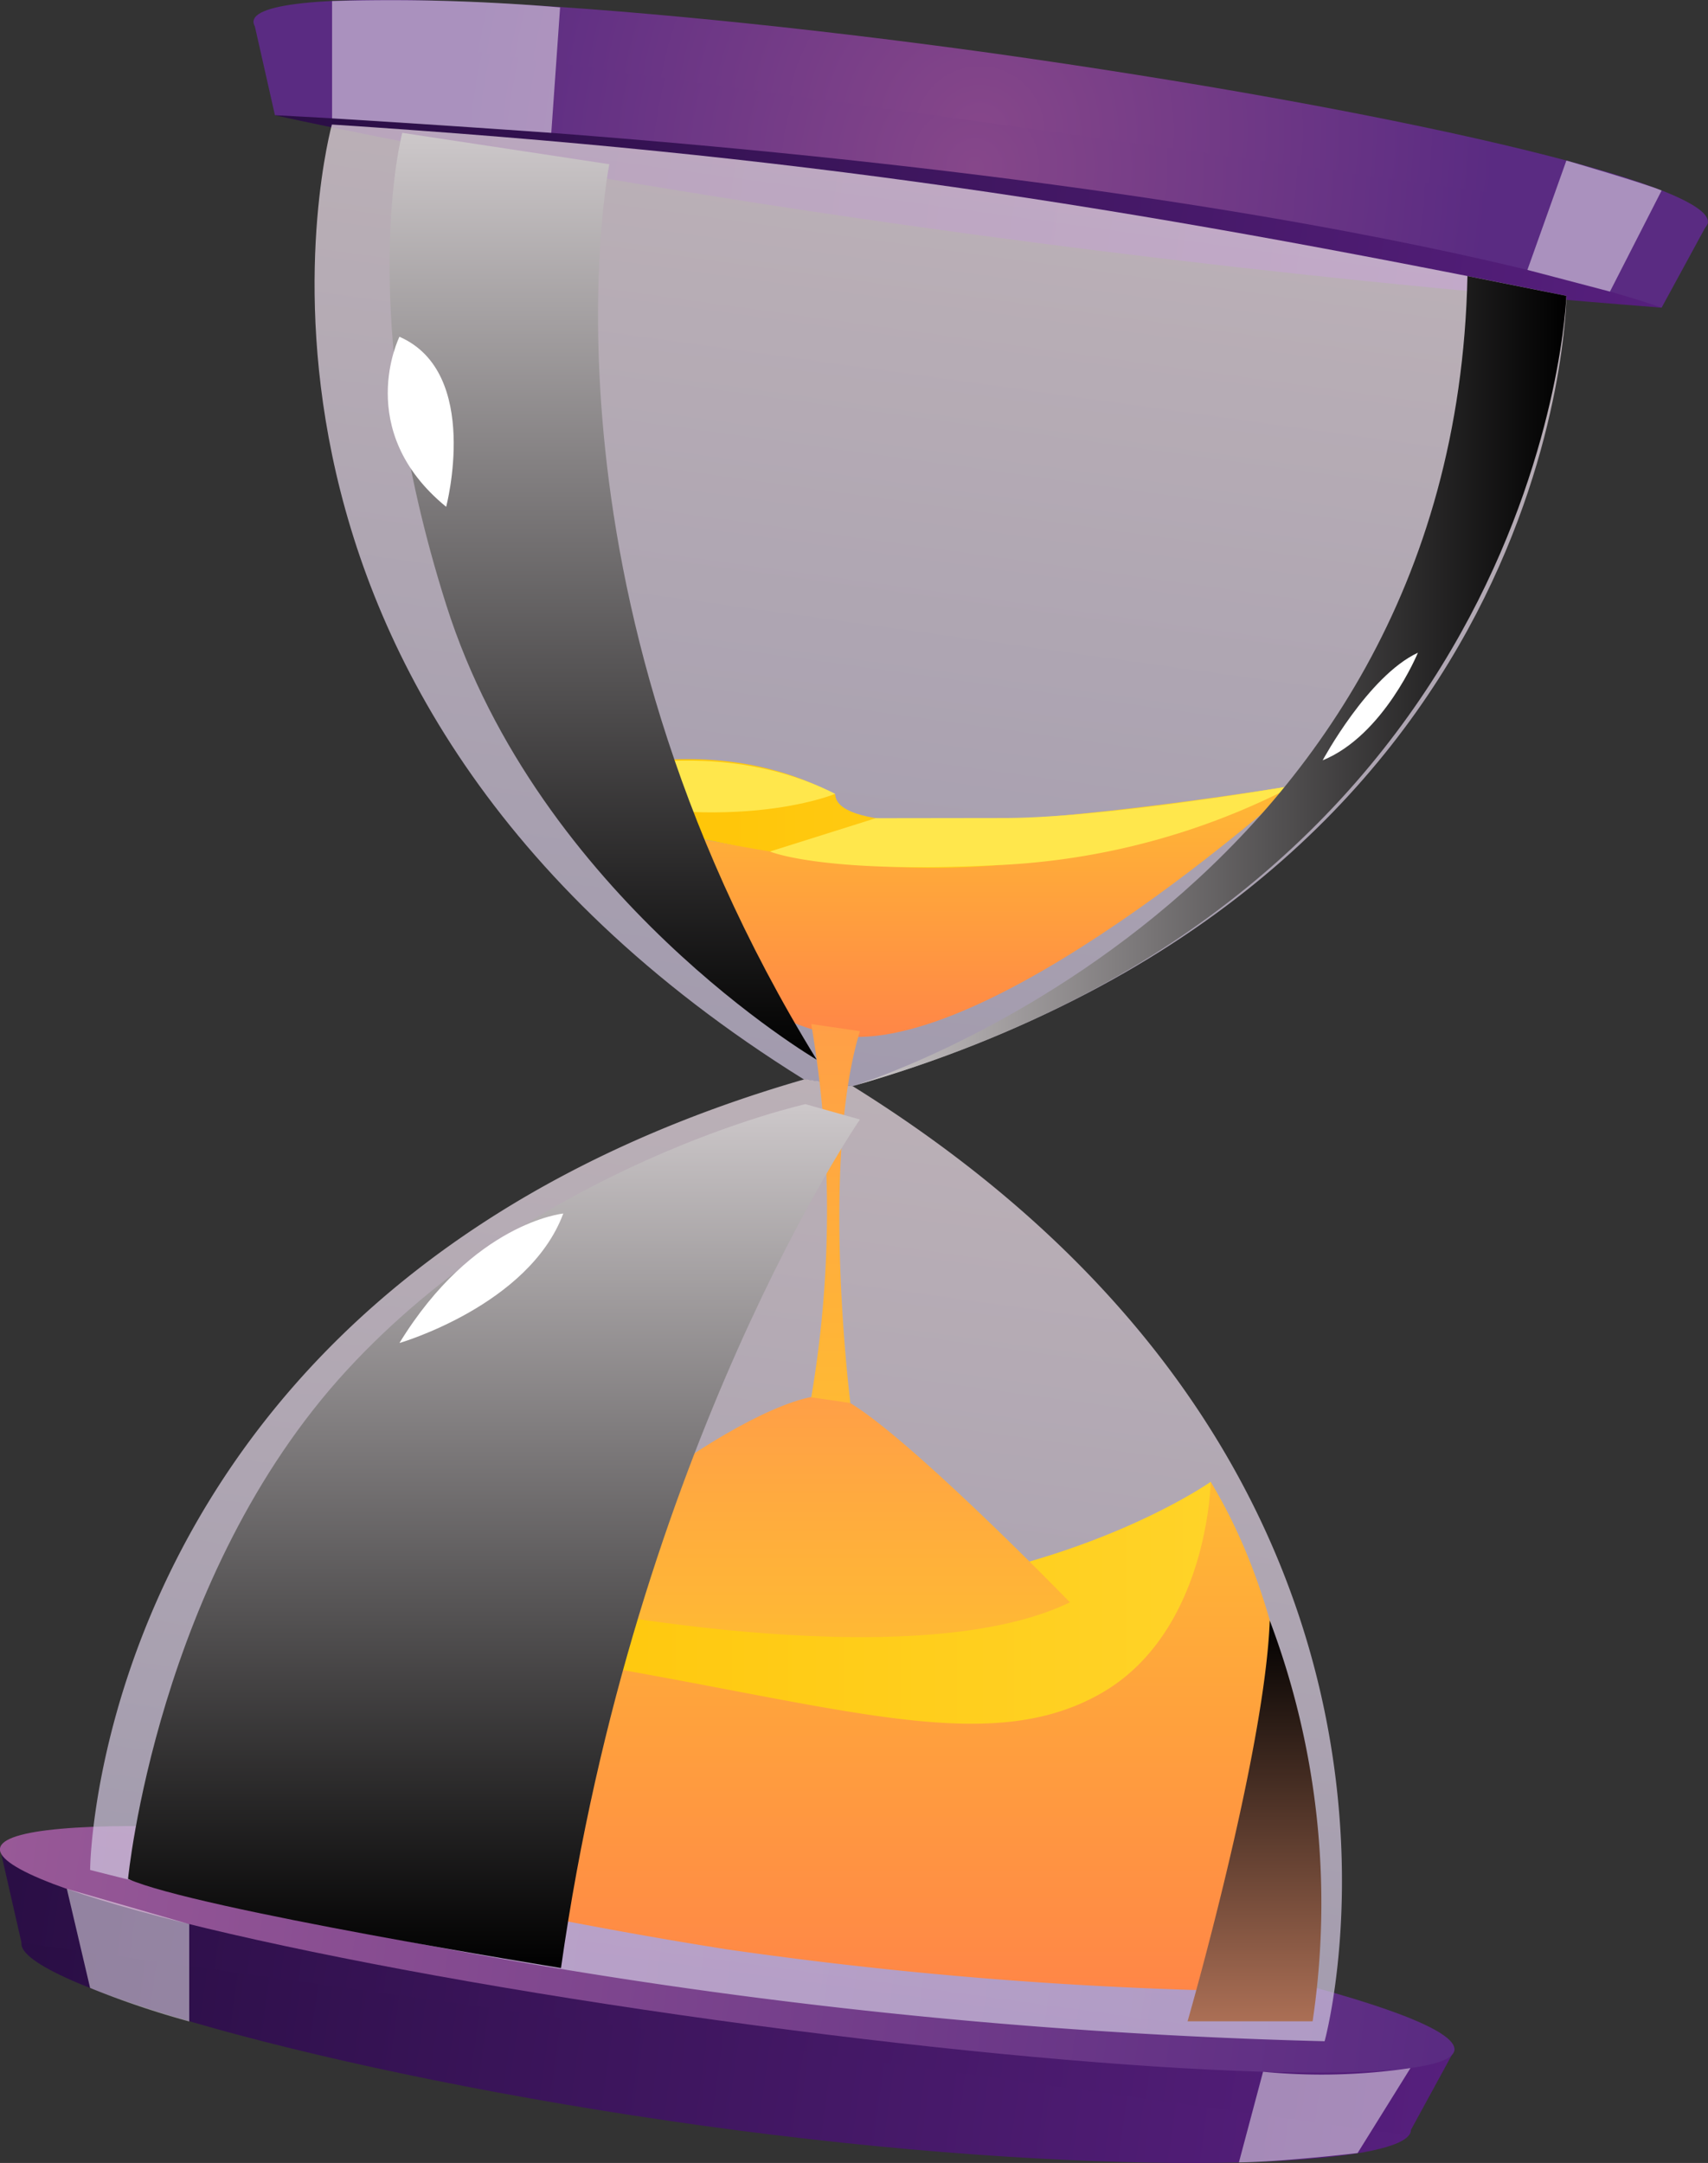 <svg xmlns="http://www.w3.org/2000/svg" xmlns:xlink="http://www.w3.org/1999/xlink" viewBox="0 0 96.85 122.61"><rect x="0" y="0" width="96.85" height="122.61" fill="#333333" stroke="none"/><defs><style>.cls-1{isolation:isolate;}.cls-10,.cls-11,.cls-12,.cls-13,.cls-14,.cls-15,.cls-16,.cls-17,.cls-18,.cls-19,.cls-2,.cls-20,.cls-21,.cls-22,.cls-3,.cls-4,.cls-5,.cls-6,.cls-7,.cls-8,.cls-9{fill-rule:evenodd;}.cls-2{fill:url(#Áåçûìÿííûé_ãðàäèåíò_127);}.cls-3{fill:url(#Áåçûìÿííûé_ãðàäèåíò_127-2);}.cls-4{fill:url(#Áåçûìÿííûé_ãðàäèåíò_87);}.cls-5{fill:url(#Áåçûìÿííûé_ãðàäèåíò_87-2);}.cls-6{fill:url(#Áåçûìÿííûé_ãðàäèåíò_157);}.cls-7{fill:url(#Áåçûìÿííûé_ãðàäèåíò_127-3);}.cls-8,.cls-9{opacity:0.72;}.cls-8{fill:url(#Áåçûìÿííûé_ãðàäèåíò_146);}.cls-9{fill:url(#Áåçûìÿííûé_ãðàäèåíò_146-2);}.cls-10{fill:url(#Áåçûìÿííûé_ãðàäèåíò_7);}.cls-11{fill:url(#Áåçûìÿííûé_ãðàäèåíò_2);}.cls-12{fill:url(#Áåçûìÿííûé_ãðàäèåíò_7-2);}.cls-13{fill:url(#Áåçûìÿííûé_ãðàäèåíò_2-2);}.cls-14{fill:url(#Áåçûìÿííûé_ãðàäèåíò_151);}.cls-15{fill:url(#Áåçûìÿííûé_ãðàäèåíò_151-2);}.cls-16{fill:#ffe74c;}.cls-17{fill:#fbf9fa;opacity:0.5;mix-blend-mode:soft-light;}.cls-18,.cls-19,.cls-20,.cls-21{mix-blend-mode:screen;}.cls-18{fill:url(#Áåçûìÿííûé_ãðàäèåíò_160);}.cls-19{fill:url(#Áåçûìÿííûé_ãðàäèåíò_160-2);}.cls-20{fill:url(#Áåçûìÿííûé_ãðàäèåíò_161);}.cls-21{fill:url(#Áåçûìÿííûé_ãðàäèåíò_174);}.cls-22{fill:#fff;}</style><linearGradient id="Áåçûìÿííûé_ãðàäèåíò_127" x1="-258.75" y1="-160.48" x2="-179.27" y2="-160.48" gradientTransform="translate(235.46 304.64) rotate(7.9)" gradientUnits="userSpaceOnUse"><stop offset="0.01" stop-color="#2a0e45"/><stop offset="1" stop-color="#561f7d"/></linearGradient><linearGradient id="Áåçûìÿííûé_ãðàäèåíò_127-2" x1="-260.69" y1="-163.05" x2="-177.43" y2="-163.05" xlink:href="#Áåçûìÿííûé_ãðàäèåíò_127"/><radialGradient id="Áåçûìÿííûé_ãðàäèåíò_87" cx="-219.05" cy="-269.68" r="29.6" gradientTransform="translate(235.46 304.64) rotate(7.9)" gradientUnits="userSpaceOnUse"><stop offset="0" stop-color="#86478a"/><stop offset="0.99" stop-color="#5a2b82"/></radialGradient><radialGradient id="Áåçûìÿííûé_ãðàäèåíò_87-2" cx="-219.05" cy="-267.64" r="29.49" xlink:href="#Áåçûìÿííûé_ãðàäèåíò_87"/><linearGradient id="Áåçûìÿííûé_ãðàäèåíò_157" x1="-260.69" y1="-165.61" x2="-177.43" y2="-165.61" gradientTransform="translate(235.46 304.64) rotate(7.9)" gradientUnits="userSpaceOnUse"><stop offset="0" stop-color="#985997"/><stop offset="0.99" stop-color="#5a2b82"/></linearGradient><linearGradient id="Áåçûìÿííûé_ãðàäèåíò_127-3" x1="-258.74" y1="-265.53" x2="-179.36" y2="-265.53" xlink:href="#Áåçûìÿííûé_ãðàäèåíò_127"/><linearGradient id="Áåçûìÿííûé_ãðàäèåíò_146" x1="-220.13" y1="-215.06" x2="-220.13" y2="-266.33" gradientTransform="translate(235.46 304.64) rotate(7.9)" gradientUnits="userSpaceOnUse"><stop offset="0.02" stop-color="#cec4de"/><stop offset="1" stop-color="#f0e1ea"/></linearGradient><linearGradient id="Áåçûìÿííûé_ãðàäèåíò_146-2" x1="-3964.79" y1="3869.43" x2="-3964.79" y2="3921.35" gradientTransform="translate(-4418.95 3400.72) rotate(-172.1)" xlink:href="#Áåçûìÿííûé_ãðàäèåíò_146"/><linearGradient id="Áåçûìÿííûé_ãðàäèåíò_7" x1="52.06" y1="58.8" x2="52.06" y2="44.52" gradientUnits="userSpaceOnUse"><stop offset="0" stop-color="#ff8647"/><stop offset="1" stop-color="#ffb934"/></linearGradient><linearGradient id="Áåçûìÿííûé_ãðàäèåíò_2" x1="30.67" y1="46.12" x2="73.44" y2="46.12" gradientUnits="userSpaceOnUse"><stop offset="0" stop-color="#ffc200"/><stop offset="1" stop-color="#ffd328"/></linearGradient><linearGradient id="Áåçûìÿííûé_ãðàäèåíò_7-2" x1="41.53" y1="112.91" x2="41.53" y2="83.97" xlink:href="#Áåçûìÿííûé_ãðàäèåíò_7"/><linearGradient id="Áåçûìÿííûé_ãðàäèåíò_2-2" x1="14.38" y1="90.83" x2="68.65" y2="90.83" xlink:href="#Áåçûìÿííûé_ãðàäèåíò_2"/><linearGradient id="Áåçûìÿííûé_ãðàäèåíò_151" x1="45.65" y1="92.8" x2="45.65" y2="79.1" gradientUnits="userSpaceOnUse"><stop offset="0" stop-color="#ffb934"/><stop offset="1" stop-color="#ff9f47"/></linearGradient><linearGradient id="Áåçûìÿííûé_ãðàäèåíò_151-2" x1="47.36" y1="79.53" x2="47.36" y2="58.05" xlink:href="#Áåçûìÿííûé_ãðàäèåíò_151"/><linearGradient id="Áåçûìÿííûé_ãðàäèåíò_160" x1="28" y1="111.56" x2="28" y2="62.59" gradientUnits="userSpaceOnUse"><stop offset="0"/><stop offset="1" stop-color="#cdc8ca"/></linearGradient><linearGradient id="Áåçûìÿííûé_ãðàäèåíò_160-2" x1="34.2" y1="60.07" x2="34.2" y2="7.53" xlink:href="#Áåçûìÿííûé_ãðàäèåíò_160"/><linearGradient id="Áåçûìÿííûé_ãðàäèåíò_161" x1="48.35" y1="38.61" x2="88.82" y2="38.61" gradientUnits="userSpaceOnUse"><stop offset="0" stop-color="#cdc8ca"/><stop offset="1"/></linearGradient><linearGradient id="Áåçûìÿííûé_ãðàäèåíò_174" x1="71.16" y1="114.58" x2="71.16" y2="91.86" gradientUnits="userSpaceOnUse"><stop offset="0" stop-color="#ab6f55"/><stop offset="1"/></linearGradient></defs><g class="cls-1"><g id="Layer_2" data-name="Layer 2"><g id="Layer_1-2" data-name="Layer 1"><path class="cls-2" d="M80,120.8c-.3,2.22-18.41,2.71-40.12-.3S.91,112.35,1.22,110.13s18.28-2.47,40,.54S80.28,118.59,80,120.8Z"/><polygon class="cls-3" points="0 104.78 1.22 110.13 79.84 121.04 82.47 116.22 0 104.78"/><path class="cls-4" d="M96.84,12.62c-.3,2.22-20.2,2.21-41.91-.8S14.07,3.4,14.38,1.18,34.44,0,56.15,3C78.77,6.17,97.15,10.41,96.84,12.62Z"/><polygon class="cls-5" points="14.38 1.18 15.59 6.53 94.22 17.44 96.84 12.63 14.38 1.18"/><path class="cls-6" d="M82.47,116.22c-.31,2.22-19,1.45-41.79-1.7S-.3,107,0,104.78s19-1.45,41.79,1.71S82.78,114,82.47,116.22Z"/><path class="cls-7" d="M15.59,6.53S47.41,13.8,94.22,17.44C94.22,17.44,72.64,9.52,15.59,6.53Z"/><path class="cls-8" d="M88.82,16.77c-25.63-5.19-43.59-8-70-9.71,0,0-8.88,31.94,26.75,54.12l1.38.2,1.39.19C88.67,49.92,88.82,16.77,88.82,16.77Z"/><path class="cls-9" d="M5.11,106a314,314,0,0,0,70,9.71S84,83.75,48.35,61.57L47,61.38l-1.38-.2C5.26,72.83,5.11,106,5.11,106Z"/><path class="cls-10" d="M30.67,44.61s7.57,12,16.34,14c8.52,2,26.43-14.11,26.43-14.11S48.88,53.37,30.67,44.61Z"/><path class="cls-11" d="M30.67,44.61s8.81-3.82,16.69.43c.2,3.81,26.08-.52,26.08-.52s-12,6.2-25.88,4.33S30.67,44.61,30.67,44.61Z"/><path class="cls-12" d="M14.38,87.75a29.29,29.29,0,0,0-5.17,16.08s16.53,4.24,32,6.67a236.59,236.59,0,0,0,32.2,2.41S75.91,96,68.65,84c0,0-3.49,8.22-9.66,11.5s-5.34.83-22.6-1.85S14.38,87.75,14.38,87.75Z"/><path class="cls-13" d="M68.65,84s-7,4.93-18.7,6.16-15.41-2.87-23.21-3.08a62.13,62.13,0,0,0-12.36.7s5.68,4.23,19.86,6.7,22,5,28.14,1.54S68.65,84,68.65,84Z"/><path class="cls-14" d="M30.67,90.83s20.84,4.44,30,0c0,0-9.86-10.15-13-11.59S31.39,87.21,30.67,90.83Z"/><path class="cls-15" d="M46,58.05a63,63,0,0,1,0,21.16l2.22.32s-1.72-13.65.54-21.08Z"/><path class="cls-16" d="M47.36,45s-6.29,2.63-16.69-.43C30.67,44.61,39.43,41,47.36,45Z"/><path class="cls-16" d="M49.66,46.38l-6,1.89s3,1.28,12.93.77a40.28,40.28,0,0,0,16.81-4.52s-10.54,1.85-16.5,1.85Z"/><path class="cls-17" d="M18.83,6.71V.06A112.59,112.59,0,0,1,31.76.42l-.5,7.11S23.64,7,18.83,6.71Z"/><path class="cls-17" d="M86.61,15.3l2.21-6.2s4.49,1.31,5.4,1.7l-2.93,5.73Z"/><path class="cls-17" d="M5.11,112.69l-1.32-5.62,6.94,2v5.52A49.34,49.34,0,0,1,5.11,112.69Z"/><path class="cls-17" d="M70.25,122.58l1.37-5.14a34.35,34.35,0,0,0,8.36-.21l-3,4.82S72.73,122.55,70.25,122.58Z"/><path class="cls-18" d="M7.26,106.51S8.9,89.37,19.67,77.67s26-15.08,26-15.08l3.09.87S36,82,31.81,111.56C31.81,111.56,11.06,108.21,7.26,106.51Z"/><path class="cls-19" d="M46.31,60.07s-15.75-9.23-21-25.76S22.81,7.53,22.81,7.53L34.55,9.31S29.78,33.2,46.31,60.07Z"/><path class="cls-20" d="M88.82,16.77s-1.13,33.58-40.47,44.8c0,0,34.12-10.42,34.86-45.92Z"/><path class="cls-21" d="M67.34,114.58S71.72,99.39,72,91.86a45.36,45.36,0,0,1,2.43,22.72Z"/><path class="cls-22" d="M22.65,76.13S30,74,31.94,68.79C31.94,68.79,26.84,69.29,22.65,76.13Z"/><path class="cls-22" d="M22.65,19.09S20,24.4,25.3,28.73C25.3,28.73,27.3,21.12,22.65,19.09Z"/><path class="cls-22" d="M75,43.1S77.57,38.32,80.4,37C80.4,37,78.48,41.68,75,43.1Z"/></g></g></g></svg>
